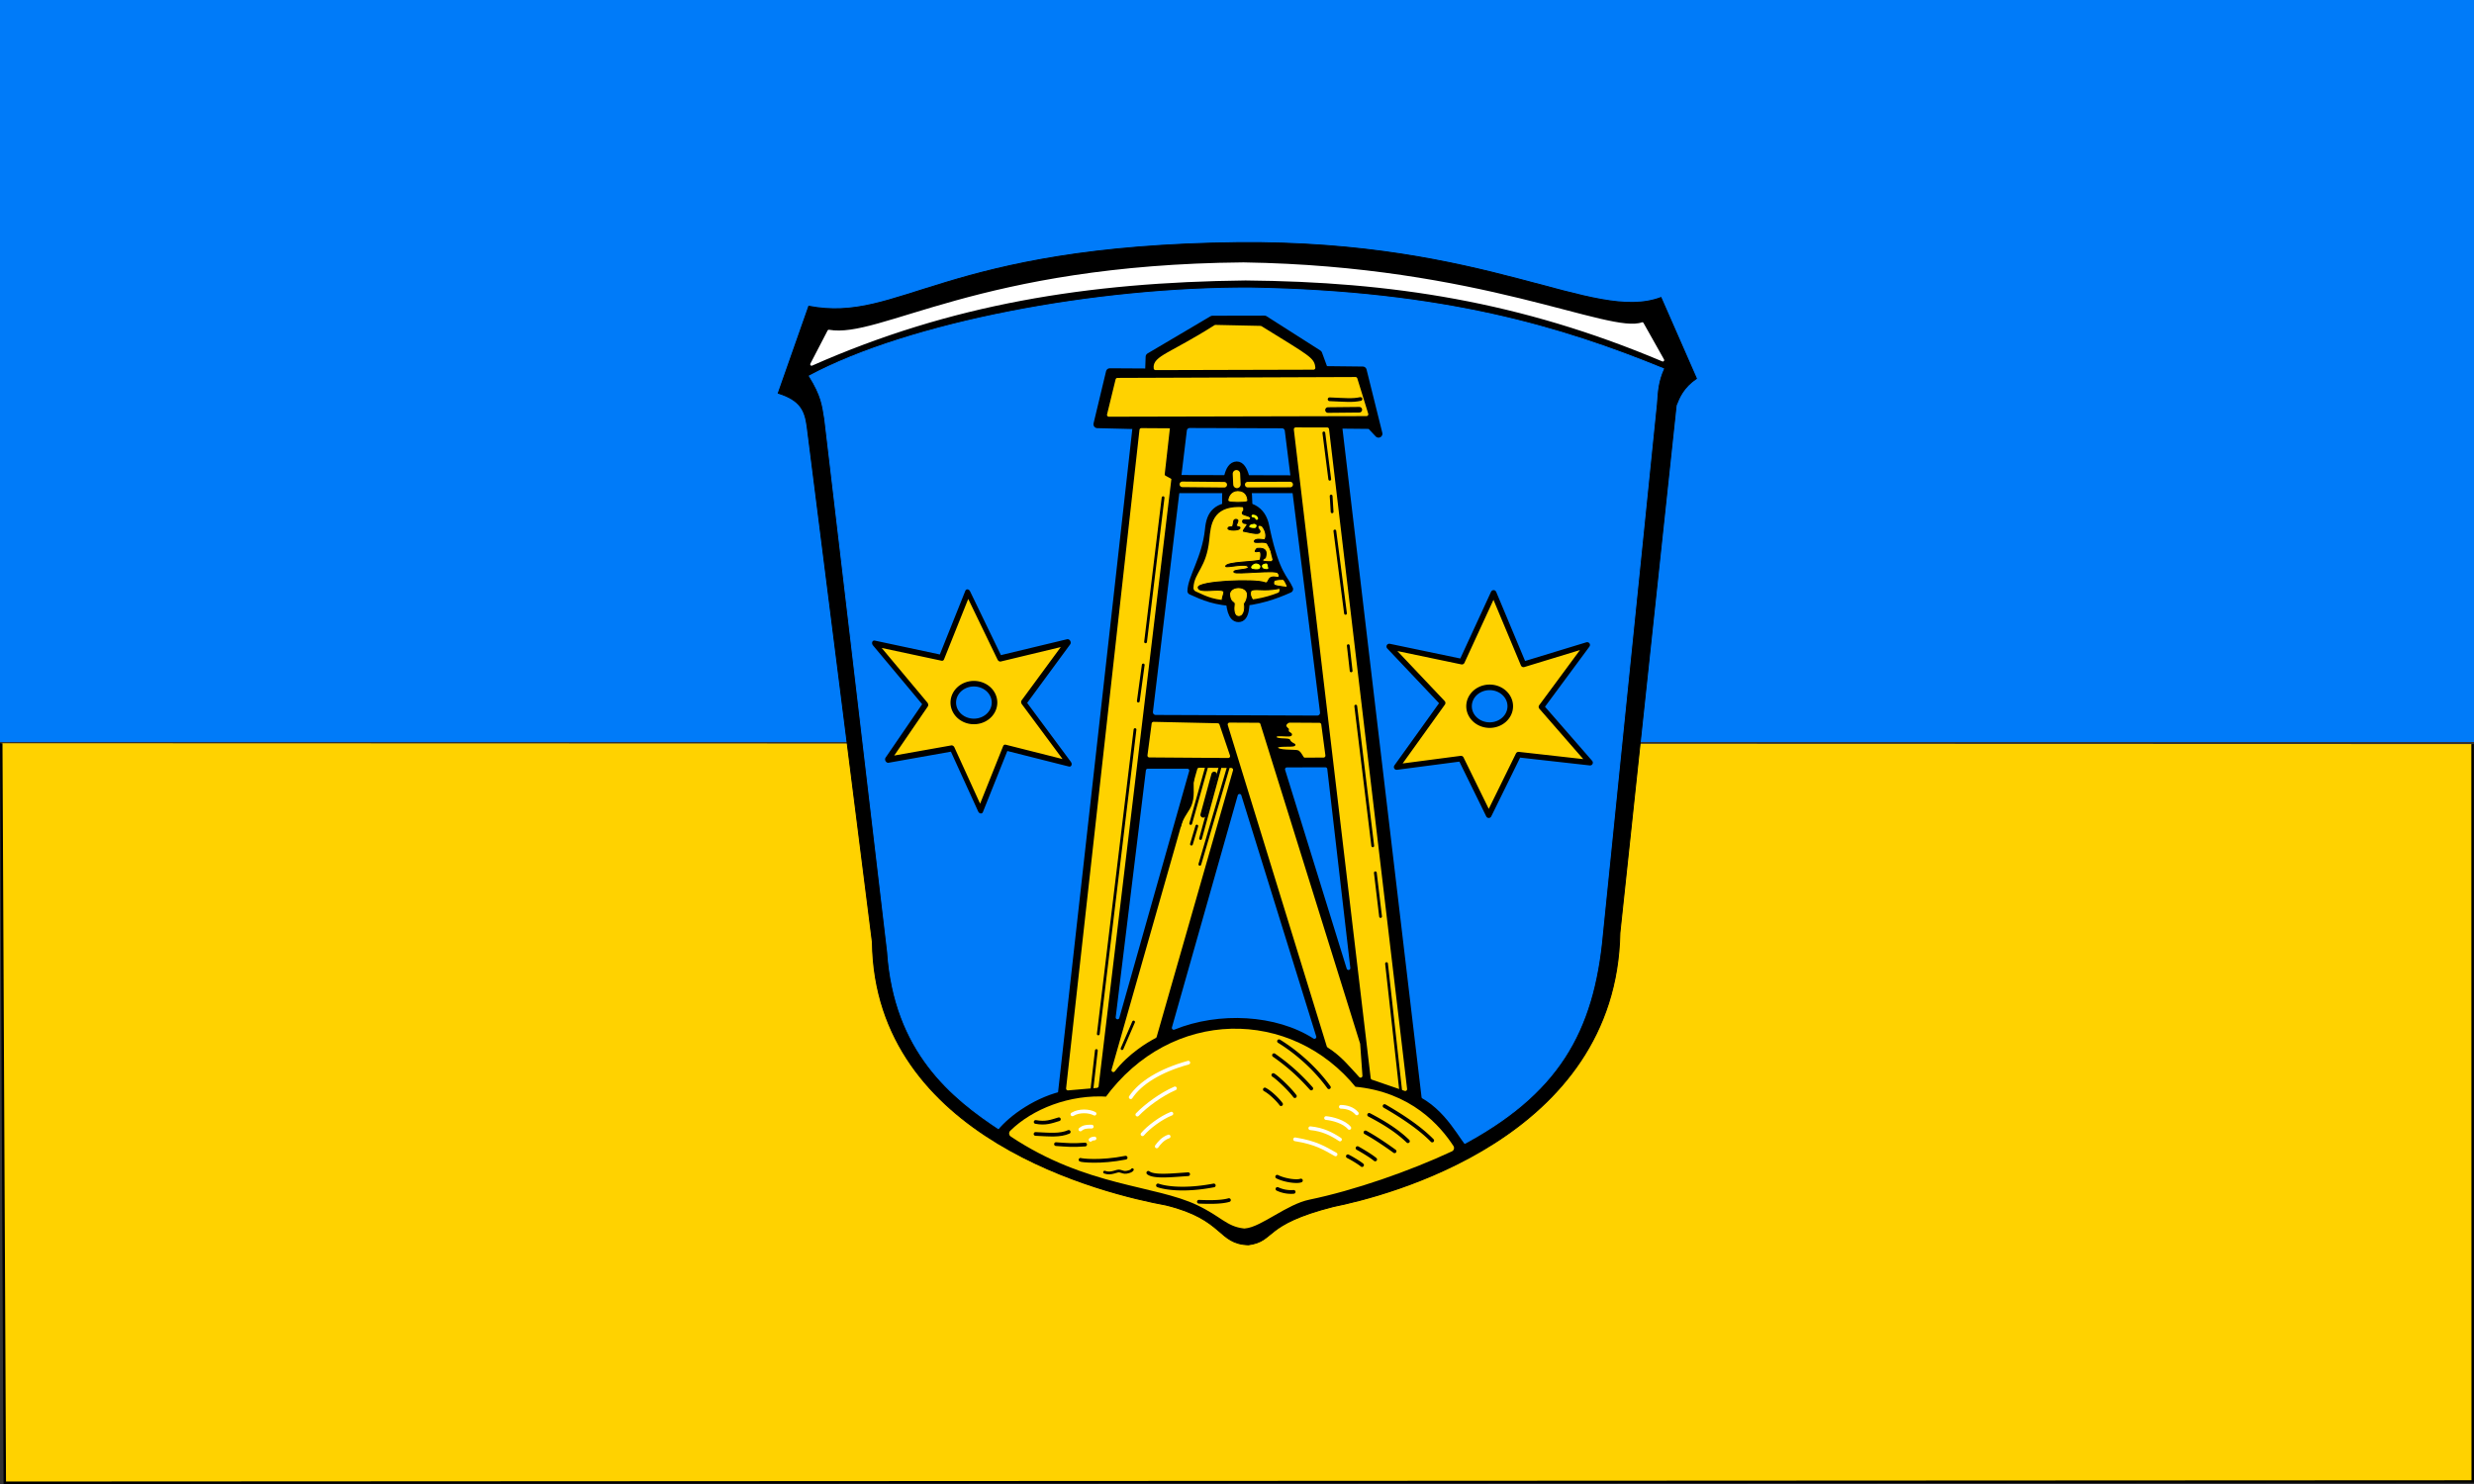 <svg xmlns="http://www.w3.org/2000/svg" height="300" width="500"><rect width="100%" height="100%" fill="#333333" stroke="none"/><path fill="#007bf9" d="M0-.002h500v150H0z"/><path fill="none" d="M0 149.998h500v150H0z"/><path style="color:#000;enable-background:accumulate" d="m.251 902.61.715 149.5 498.78-.254-.031-149.08" stroke="#000" stroke-width=".502" fill="#ffd200" transform="translate(0 -752.362)"/><path d="M250.214 49.038c50.82-.44 71.692 16.286 85.47 11.108l7.17 16.37c-2.65 1.818-3.465 3.838-4.092 5.424l-11.371 106.633c-.783 41.642-47.49 53.235-57.919 55.345-14.38 3.644-11.618 6.952-17.152 7.73-6.29-.21-4.807-5.103-16.637-8.027-12.114-2.231-58.843-13.28-59.377-53.164L163.109 86.153c-.435-3.116-1.289-5.239-5.826-6.668l6.174-17.577c18.487 3.524 26.83-12.221 86.758-12.867z" stroke="#000" stroke-width=".188"/><path d="M252.792 58.227c39.077.668 63.045 7.982 83.417 16.315-1.158 2.594-1.257 4.55-1.432 7.105L323.853 188.83c-1.8 19.88-8.99 32.428-28.862 42.879-4.628-7.653-6.962-9.34-20.606-13.552-13.996-17.097-39.266-14.634-52.196 2.402-7.11.314-15.738 2.692-19.875 7.963-9.986-6.536-21.566-15.948-22.928-36.112L166.68 84.71c-.463-2.835-.613-4.678-3.123-8.711 20.23-10.836 58.136-17.92 89.235-17.771z" stroke="#007bf9" fill="#007bf9" stroke-width=".188"/><path stroke-linejoin="round" d="m226.79 439.38-62.881-14.251-35.915 55.99-19.347-55.335-68.246 10.199 47.891-49.336-42.815-54.236 66.707 12.716 37.436-58.293 22.471 58.981 73.029-14.613-55.338 53.75z" transform="matrix(.196 0 .035 .227 156.23 54.633)" stroke="#000" stroke-width="5.325" fill="#ffd200"/><path stroke-linejoin="round" d="m321.355 154.178-14.465-1.625-6.011 12.244-5.607-11.44-13.006 1.706 9.295-12.956-10.789-11.41 14.683 3.065 6.404-13.902 6.042 14.45 12.875-3.93-9.25 12.52z" stroke="#000" stroke-width="1.125" fill="#ffd200"/><path stroke-linejoin="round" d="M200.992 142.029a4.165 3.816 0 1 1-8.33 0 4.165 3.816 0 1 1 8.33 0zM305.228 142.77a4.165 3.816 0 1 1-8.33 0 4.165 3.816 0 1 1 8.33 0z" stroke="#000" stroke-width="1.125" fill="#007bf9"/><path d="M202.39 229.213c2.225-2.831 7.56-6.688 13.286-7.768M295.407 232.213c-2.226-2.83-5.252-9.084-12.304-10.839" stroke="#000" stroke-linecap="round" stroke-width="2.081" fill="none"/><path stroke-linejoin="round" d="M167.512 66.942c10.507 1.85 30.285-13.157 83.812-13.618 48.045.746 73.855 14.563 80.588 12.105l4.144 7.368c-28.704-12.123-54.842-16.118-84.335-16.381-32.038.37-59.625 4.82-87.694 17.236z" stroke="#FFF" stroke-width=".562" fill="#FFF"/><path stroke-linejoin="round" d="m255.554 64.593 10.88 6.934 1.2 3.271 7.785.087 3.184 12.8-1.657-1.766-6.52-.065 16.202 136.99-12.43-4.035c-11.764-16.631-39.124-16.307-50.897 1.916l-8.766.894L229.72 85.96l-7.943-.194 2.524-10.532 7.913.046.108-3.15 12.72-7.517z" stroke="#000" stroke-width="1.575"/><g stroke-linejoin="round" stroke="#ffd200" stroke-width="4" fill="#ffd200"><path d="m245.655 66.055 9.101.198c9.909 6.132 10.533 6.336 10.703 8.107l-31.92.084c-.29-2.164 3.165-2.713 12.117-8.39zM225.83 76.77l48.125-.178 2.21 7.155-52.065.121zM237.542 86.965 221.66 219.553l-5.827.504 14.833-133.136zM268.227 86.79l15.778 133.388-6.613-2.269-15.533-131.13zM233.125 146.297l12.977.288 2.129 6.273-15.955-.116zM266.661 146.498l.834 6.272-8.69.044-1.942-6.374zM254.374 146.485l20.143 64.58.46 6.418c-2.08-2.235-3.611-4.232-6.475-6.057l-20.012-64.972zM248.835 155.62 233.4 209.513c-1.668.842-5.62 3.248-8.388 6.834l17.322-60.771z" stroke-width=".75"/></g><path stroke-linejoin="round" d="m240.424 87.085 18.678.06 7.12 56.95-32.654-.124z" stroke="#007bf9" stroke-linecap="round" stroke-width="1.125" fill="#007bf9"/><path stroke-linejoin="round" d="m260.078 155.51 7.792-.021 4.66 40.224zM250.515 160.88l15.138 48.75c-7.652-4.908-19.333-5.538-28.444-1.833z" stroke="#007bf9" stroke-linecap="round" stroke-width=".75" fill="#007bf9"/><path stroke-linejoin="round" d="m239.976 155.773-14.12 49.91 6.104-49.91z" stroke="#007bf9" stroke-width=".75" fill="#007bf9"/><path stroke-linejoin="round" d="m238.185 96.403 23.114.061.345 2.849H237.86z" stroke="#000" stroke-width=".75"/><path stroke-linejoin="round" d="M250.352 102.141c4.967.03 5.306 3.755 5.575 5.005 1.986 9.173 3.696 9.712 4.66 11.943-2.967 1.348-6.554 2.534-10.418 2.747-4.524-.134-6.94-1.217-9.44-2.36.077-2.744 2.918-6.553 3.54-12.39.293-3.277 1.572-4.897 6.083-4.945z" stroke="#000" stroke-width="1.5"/><path stroke-linejoin="round" d="M249.945 94.043c3.205-.07 2.85 14.587 1.058 17.253-.02 3.743 2.195 13.72-.691 13.713-2.784.046-1.686-8.799-1.587-13.733-.564-2.415-2.455-17.192 1.22-17.233z" stroke="#000" stroke-width="1.5"/><path stroke-linejoin="round" d="M250.311 103.24c4.967.03 5.123 5.26 5.392 6.51 1.11 6.955 2.618 6.62 3.58 8.851-2.966 1.347-5.515 1.923-9.379 2.136-4.524-.134-5.455-.728-7.955-1.871.078-2.744 2.573-3.766 3.194-9.604.293-3.276.657-5.974 5.168-6.022z" stroke="#ffd200" stroke-width="1.5" fill="#ffd200"/><path d="m238.958 97.91 8.464.08M252.164 97.97l8.586-.021" stroke="#ffd200" stroke-linecap="round" stroke-width="1.125" fill="#ffd200"/><path d="m249.885 95.772.102 2.156" stroke="#ffd200" stroke-linecap="round" stroke-width="1.5" fill="#ffd200"/><path stroke-linejoin="round" d="M248.355 101.181c-.006-.59.527-1.814 1.81-1.805 1.533.017 1.789 1.182 1.829 1.827-.426.237-3.32.238-3.639-.022z" stroke="#ffd200" fill="#ffd200" stroke-width=".188"/><path stroke-linejoin="round" d="M242.153 118.755c.038 1.278 4.242.133 5.116.745.352.314-.73 1.994-.054 2.267l5.899.018c.296-.712-.635-.974-.348-2.234.371-.772 2.557.053 5.488-.55.435-.152.597.092.243.989l2.205-1.199c-2.34-.252-3.03-.404-3.203-.565-.166-.207-.094-.803.063-.875.256-.17 1.773-.348 2.193-.101l-2.166-4.94-1.214-5.443-1.46-3.224-3.751-1.66c.53 1.666-.15 1.19-.098 1.79.065.493 2.233.484 1.569 1.22-.228.277-1.383-.149-1.499.27-.117.844.81.376.881.729.09.33-.64.81-.753 1.395 2.035.427 3.297.755 3.385.068.046-.29-.604-.683-.385-1.118.13-.288.808-.06.865.084.61.816.883 1.779.566 2.573-.19.332-1.791-.368-2.188.363-.285.674 2.168-.094 2.618.542 1.512 2.71 1.403 3.16.864 3.644-.665.03-1.682-.022-1.753-.184-.226-.37.403-.353.542-.706.082-.456.644-2.06-1.752-1.786-1.026 1.137.433.45.623.628.326.278.1 1.62 0 1.706-.669.406-6.88.334-6.94 1.289.1.386 4.348-.795 4.561.155.197.636-3.31.419-2.874 1.04.342.503 8.348-.55 8.884.135.29.448.295.558.143.833-.176.24-.762-.213-1.517.057-.721.233-.531 1.432-1.354 1.044-2.015-.754-13.392-.283-13.4 1.002z" stroke="#000" stroke-width=".188"/><path stroke-linejoin="round" d="M249.786 104.987c.76.024.25.679.14 1.053-.159.602.746.356.688.657-.042.668-2.498.562-2.444.15-.007-.552.843-.126.99-.529.232-.993.066-1.277.626-1.33z" stroke="#000" stroke-width=".188"/><path stroke-linejoin="round" d="M250.354 124.438c-.867.007-.837-1.379-.711-2.36-.003-.632-.89-.264-.948-2.03.222-1.407 2.966-1.427 3.224.01-.05 1.603-.621 1.628-.617 2.105.133.62.066 2.29-.948 2.276z" stroke="#ffd200" fill="#ffd200" stroke-width=".188"/><path d="M253.221 104.308c.44.04.68.218.764.497" stroke="#FF0" stroke-linecap="round" stroke-width=".562" fill="none"/><path stroke-linejoin="round" d="M253.705 106.62c-.262.083-.918-.005-1.14-.14.053-.193.013-.373.898-.497.613.123.384.472.242.637zM254.423 114.908c-.154.143-1.314.102-1.448-.128-.161-.198.455-.848.979-.77.794.169.813.652.469.898zM256.232 114.848c.087.203-.924.109-1.039-.188-.1-.199-.181-.54.704-.664.274.094.167.403.335.852z" stroke="#FF0" fill="#FF0" stroke-width=".188"/><path d="M268.714 80.715c3.28.132 4.559.3 6.246-.057" stroke="#000" stroke-linecap="round" stroke-width=".75" fill="none"/><path d="m274.724 82.83-6.335.063" stroke="#000" stroke-linecap="round" stroke-width="1.125" fill="none"/><path stroke-linejoin="round" d="m236.762 86.222-1.091 9.69 1.24.673 1.307-10.227z" stroke="#000" stroke-width=".562"/><path d="m235.064 100.61-3.542 29.142M231.051 134.42l-.995 7.313M229.39 147.488l-7.423 61.526M221.577 212.368l-.914 7.988M226.77 211.986l2.33-5.387" stroke="#000" stroke-linecap="round" stroke-width=".562" fill="none"/><path d="M238.124 166.907c.554-2.202 1.957-3.287 2.31-4.742.552-1.736-.023-3.657.423-4.985" stroke="#000" stroke-linecap="round" stroke-width="1.125" fill="none"/><path d="m243.874 154.984-3.227 11.49" stroke="#000" stroke-linecap="round" stroke-width=".562" fill="none"/><path d="m245.387 156.567-2.217 8.157" stroke="#000" stroke-linecap="round" stroke-width="1.125" fill="none"/><path d="m246.572 155.097-3.932 14.409M241.881 166.988l-1.087 3.653M248.363 154.705l-5.874 20.02M267.55 87.518l1.195 9.361M269.024 100.277l.197 3.197M269.774 107.338l2.156 16.656M272.492 130.523l.577 5.1M274 142.744l3.436 28.241M277.96 176.438l1.056 8.839M280.22 194.796l2.855 25.63" stroke="#000" stroke-linecap="round" stroke-width=".562" fill="none"/><path stroke-linejoin="round" d="M260.879 145.491c-.429.58-1.852.907-.576 1.924-.152.758.362.658.625 1.02.274.64-3.052-.157-3.092.46-.232.744 2.204.446 2.697.691.333.868 1.464.878.988 1.085-.467.204-3.36-.059-3.406.379-.256.905 3.795.583 4.227.822.72.534.71 1.103 1.27 1.602l-4.888.06-1.891-3.076-.56-4.375z" stroke="#000" stroke-width=".375"/><path stroke-linejoin="round" d="M273.555 220.41c11.291.975 17.058 7.835 19.56 11.665-8.52 3.983-19.674 7.863-28.653 9.714-4.75.98-9.942 5.605-12.969 5.811-3.273-.358-4.25-2.287-9.256-4.665-8.73-4.147-22.425-3.744-37.542-13.803 4.3-4.235 11.64-7.2 19.189-6.675 13.107-18.037 36.896-17.925 49.669-2.047z" stroke="#ffd200" stroke-width="1.5" fill="#ffd200"/><path d="M279.824 223.596c3.557 2.043 7.175 4.446 9.629 6.966M276.707 225.375c2.81 1.473 5.542 3.106 7.839 5.327M275.963 228.923c1.96 1.05 4.219 2.613 5.884 3.814M274.358 232.097c.91.496 2.803 1.633 3.57 2.291M272.404 233.75c.878.441 2.244 1.267 2.873 1.778M258.492 210.488c4.426 2.74 7.89 6.27 10.083 9.306M257.474 213.315c3.2 2.244 5.354 4.29 7.538 6.732M261.694 221.59c-1.035-1.404-3.465-3.709-4.356-4.26M255.632 220.247c1.2.627 2.789 2.257 3.27 2.966M258.124 237.88c1.41.723 3.918 1.106 4.792.77M258.175 240.355a6.478 6.478 0 0 0 3.277.593M248.372 242.605c-1.604.467-4.197.415-6.074.335M245.309 239.642c-5.677 1.082-9.56.592-11.282 0M240.128 237.373c-3.22.212-6.904.633-8.054-.282" stroke="#000" stroke-linecap="round" stroke-width=".75" fill="none"/><path d="M228.852 236.455c-.236.356-.75.434-1.24.536-.494.043-.617-.065-1.26-.24-.643-.196-1.716.73-3.115.21" stroke="#000" stroke-linecap="round" stroke-width=".562" fill="none"/><path d="M227.496 234.032c-5.162 1.025-8.977.538-9.12.43M219.306 231.377c-2.517.192-3.694.067-5.89-.087M209.284 229.234c2.897.138 4.94.352 6.712-.415M209.307 226.81c1.985.372 3.09-.06 4.697-.548" stroke="#000" stroke-linecap="round" stroke-width=".75" fill="none"/><path d="M216.737 225.27c1.354-.821 3.361-.729 4.474-.13M218.346 228.327c.39-.258.624-.612 2.306-.575M220.401 230.423c.216-.225.583-.268.807-.276M228.518 221.811c1.907-2.873 5.898-5.403 11.642-6.99M229.857 225.327c1.789-1.86 4.816-4.088 7.606-5.303M230.9 229.296c1.223-1.438 3.746-3.336 5.843-4.166M233.78 231.754c.44-.619 1.217-1.6 2.406-2.005M270.987 223.75c1.15.02 2.396.346 3.233 1.331M267.998 226.022c1.239.107 3.62.703 4.703 1.997M264.812 228.075c2.52.244 4.296 1.148 6.006 2.28M261.741 230.318c4.266.689 5.898 1.782 8.181 3.05" stroke="#FFF" stroke-linecap="round" stroke-width=".75" fill="none"/></svg>